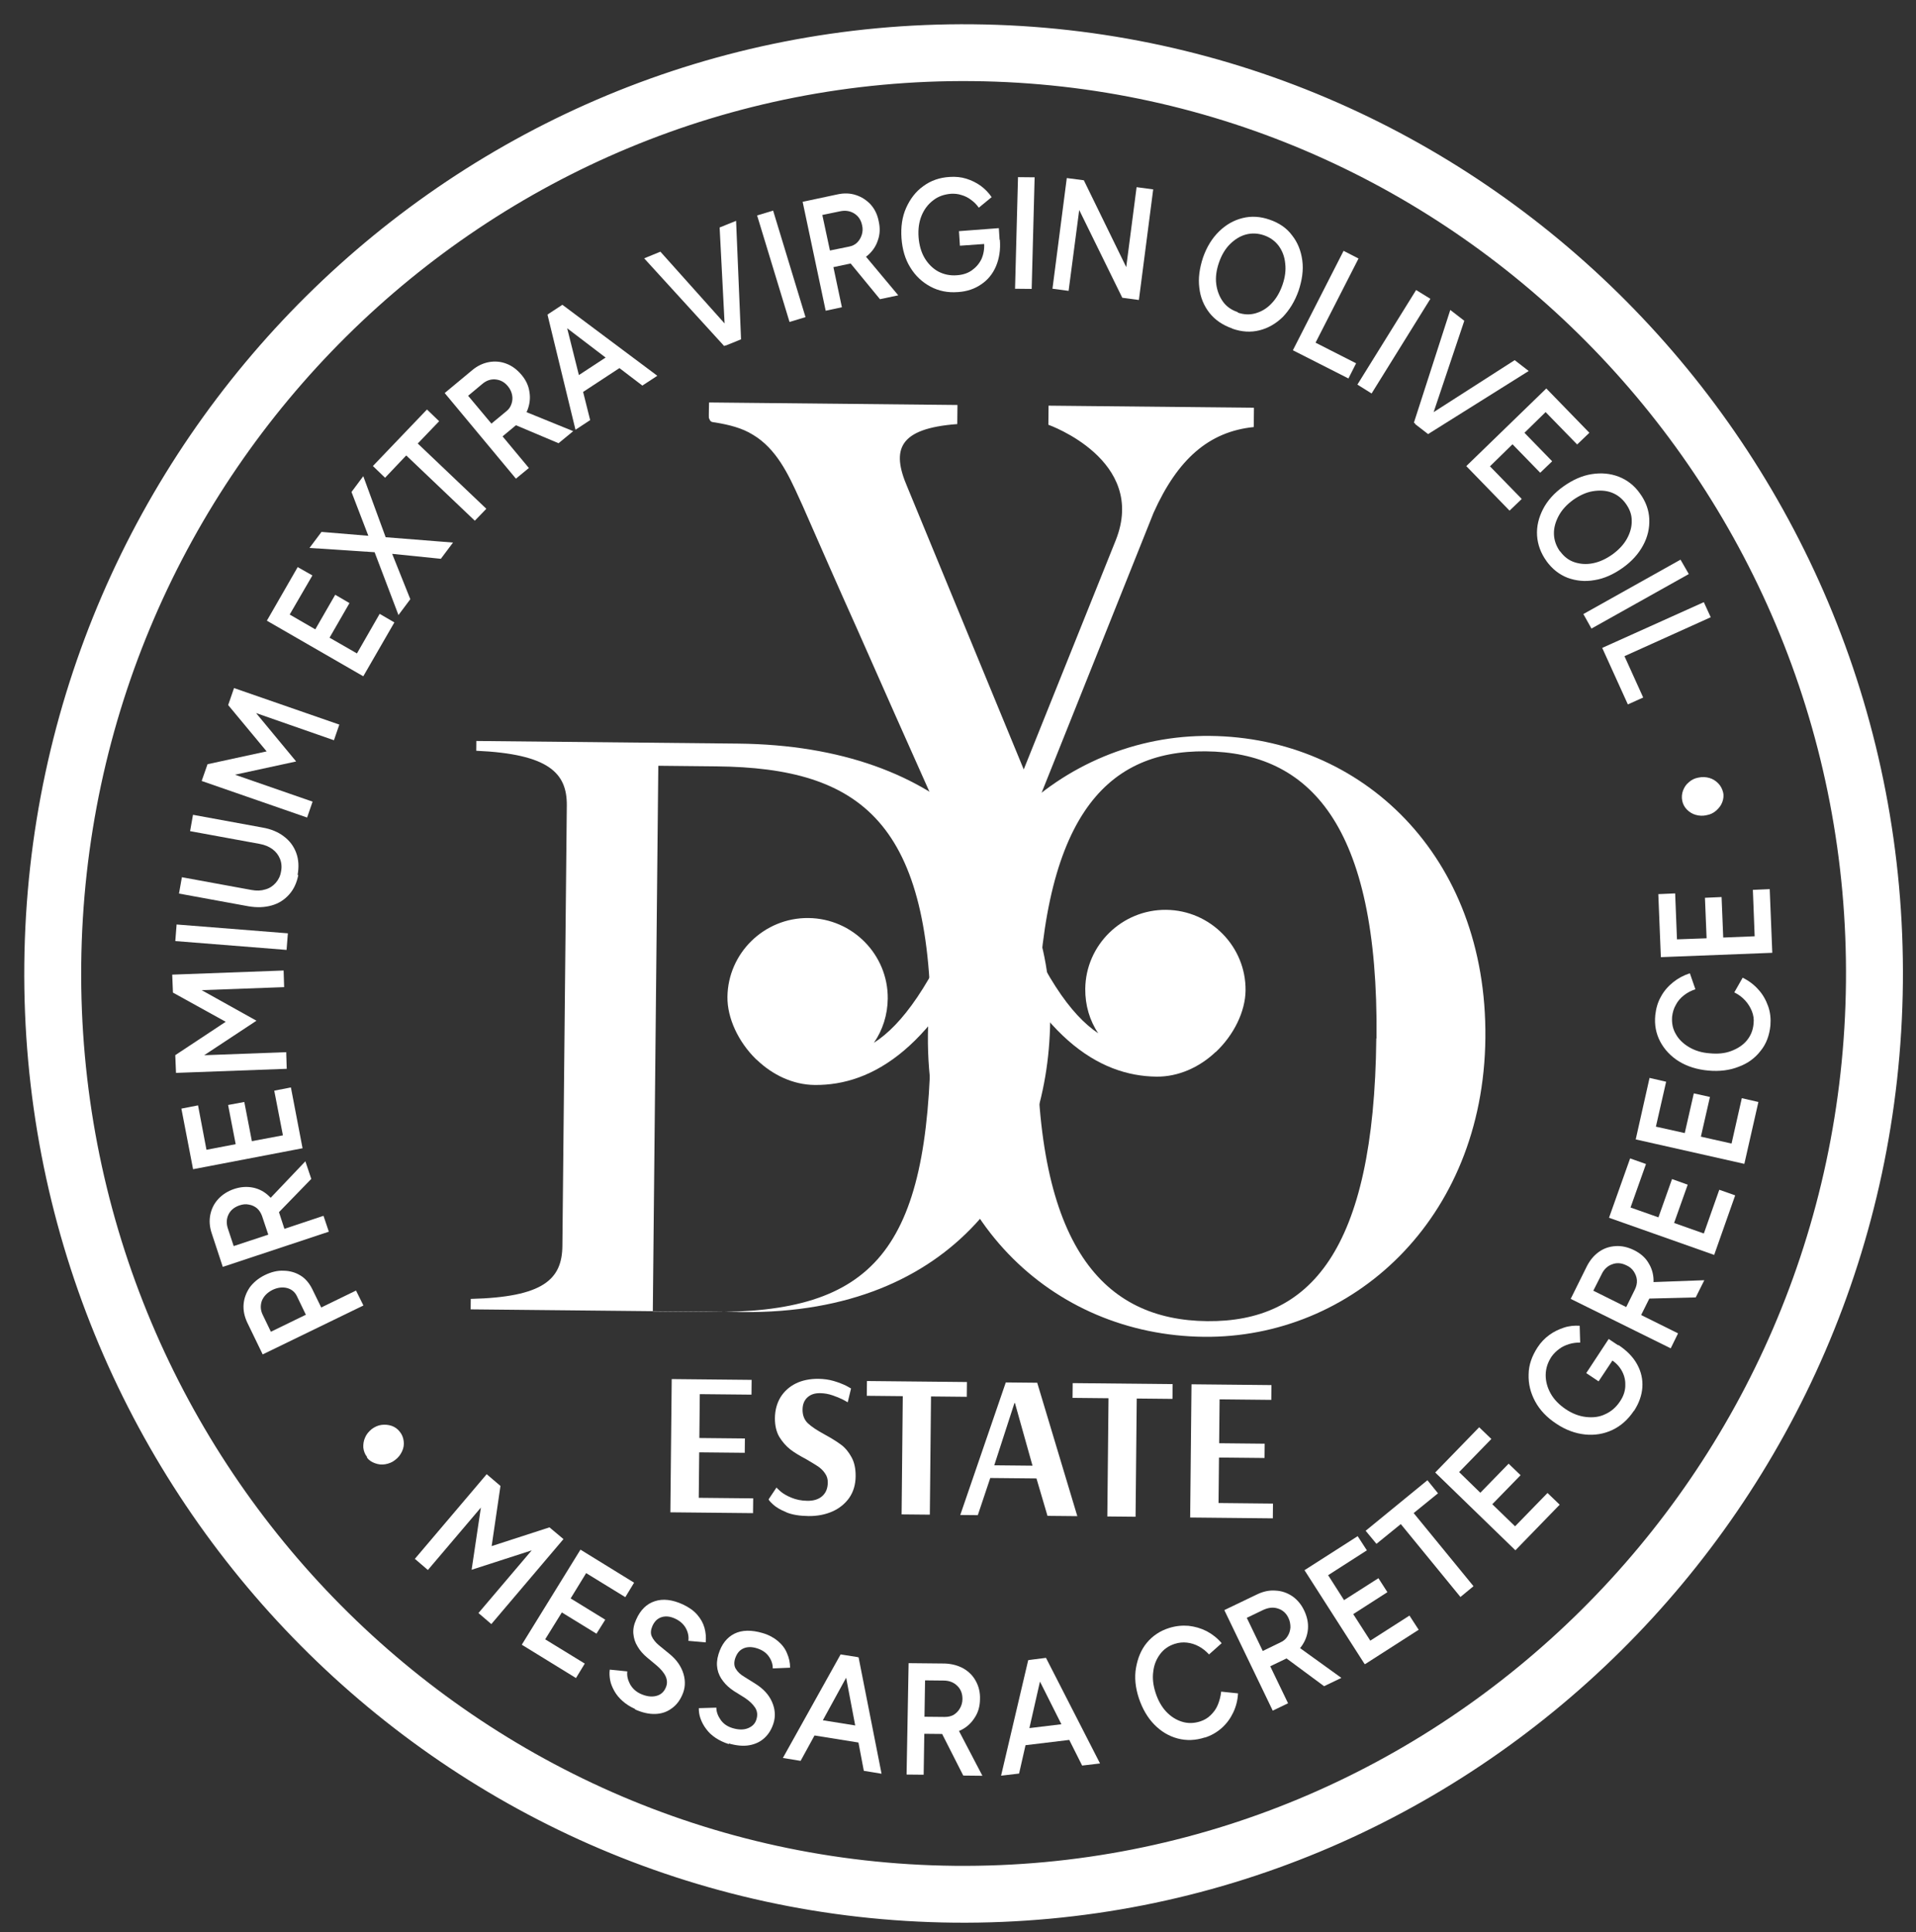 <svg xmlns="http://www.w3.org/2000/svg" width="117" height="118" viewBox="0 0 117 118" fill="none"><rect x="0" y="0" width="117" height="118" fill="#333333" stroke="none"/><path d="M58.259 117.412C26.625 117.094 1.163 90.832 1.484 58.871C1.805 26.911 27.79 1.165 59.424 1.483C91.057 1.801 116.52 28.063 116.199 60.024C115.878 91.984 89.892 117.73 58.259 117.412ZM59.389 4.954C29.674 4.655 5.262 28.861 4.96 58.906C4.658 88.951 28.579 113.643 58.294 113.941C88.008 114.24 112.421 90.033 112.723 59.989C113.025 29.944 89.09 5.252 59.389 4.954Z" fill="white"></path><path d="M28.747 79.321C33.184 79.213 34.321 78.127 34.342 76.086L34.612 49.193C34.632 47.208 33.517 46.044 29.083 45.847L29.089 45.25L45.066 45.41C57.719 45.538 64.224 52.782 64.128 62.334C64.035 71.553 58.33 80.257 45.329 80.126L28.74 79.959L28.747 79.307L28.747 79.321ZM43.257 80.119C53.379 80.221 56.714 76.367 56.844 63.371C56.977 50.223 52.602 46.889 43.744 46.8L40.199 46.764L39.864 80.085L43.257 80.119Z" fill="white"></path><path d="M76.572 24.913L76.561 26.079C73.818 26.357 71.91 28.046 70.445 31.308L60.502 56.173C57.156 64.013 53.253 66.292 49.749 66.257C48.414 66.244 47.169 65.634 46.232 64.736C46.218 64.722 46.205 64.708 46.163 64.68C45.075 63.614 44.408 62.163 44.421 60.886C44.448 58.206 46.667 56.034 49.365 56.062C52.062 56.089 54.237 58.304 54.21 60.984C54.2 61.97 53.899 62.911 53.363 63.683C55.07 62.589 56.86 60.191 58.983 55.103L59.368 54.232C58.579 52.461 57.79 50.689 57.002 48.904C55.438 45.403 53.887 41.916 52.337 38.402C51.208 35.891 50.107 33.381 49.006 30.87C48.938 30.717 48.87 30.563 48.802 30.424C48.135 28.945 47.4 27.397 45.976 26.549C45.299 26.126 44.494 25.937 43.703 25.804C43.397 25.773 43.384 25.746 43.288 25.523C43.275 25.495 43.298 24.578 43.298 24.578L58.468 24.731L58.456 25.897C54.866 26.166 54.422 27.453 55.4 29.726L62.514 46.988L68.133 32.992C70.088 28.083 64.019 25.939 64.019 25.939L64.03 24.773L76.545 24.899L76.572 24.913Z" fill="white"></path><path d="M61.062 52.919C61.215 52.879 61.368 52.853 61.522 52.826C61.535 52.827 61.549 52.827 61.577 52.827C61.464 53.062 61.364 53.297 61.25 53.532L61.617 54.41C63.637 59.54 65.379 61.974 67.064 63.102C66.543 62.333 66.261 61.386 66.271 60.386C66.298 57.706 68.517 55.535 71.214 55.562C73.912 55.589 76.087 57.805 76.06 60.484C76.047 61.762 75.351 63.199 74.242 64.243C74.214 64.256 74.186 64.27 74.172 64.298C73.218 65.177 71.96 65.761 70.625 65.748C67.107 65.712 63.265 63.341 60.077 55.45L59.359 53.554C59.958 53.435 60.53 53.219 61.062 52.933L61.062 52.919Z" fill="white"></path><path d="M22.176 79.731L16.041 82.711L15.101 80.771C14.924 80.394 14.845 80.019 14.876 79.644C14.908 79.27 15.036 78.938 15.248 78.621C15.473 78.317 15.782 78.057 16.173 77.866C16.565 77.676 16.941 77.582 17.316 77.6C17.692 77.604 18.038 77.704 18.342 77.888C18.646 78.072 18.88 78.352 19.057 78.7L19.616 79.845L21.74 78.811L22.19 79.718L22.176 79.731ZM18.68 80.293L18.135 79.163C18.012 78.898 17.805 78.73 17.528 78.657C17.251 78.585 16.944 78.624 16.637 78.773C16.316 78.937 16.105 79.157 15.991 79.433C15.89 79.724 15.901 80.016 16.051 80.309L16.542 81.327L18.694 80.28L18.68 80.293Z" fill="white"></path><path d="M20.064 75.222L13.604 77.365L12.929 75.317C12.794 74.913 12.77 74.538 12.843 74.178C12.916 73.818 13.072 73.5 13.325 73.225C13.579 72.95 13.9 72.745 14.291 72.61C14.696 72.475 15.072 72.451 15.446 72.524C15.807 72.597 16.139 72.767 16.415 73.034C16.69 73.286 16.895 73.622 17.031 74.012L17.368 75.043L19.754 74.247L20.078 75.209L20.064 75.222ZM16.377 75.38L15.999 74.251C15.931 74.07 15.836 73.916 15.698 73.79C15.56 73.678 15.394 73.593 15.2 73.563C15.005 73.519 14.81 73.545 14.615 73.613C14.308 73.721 14.084 73.899 13.956 74.161C13.828 74.424 13.811 74.715 13.919 75.036L14.27 76.095L16.391 75.394L16.377 75.38ZM18.998 72.004L16.834 74.232L16.019 73.682L18.647 70.918L19.012 72.004L18.998 72.004Z" fill="white"></path><path d="M18.478 70.121L11.79 71.401L11.076 67.701L12.093 67.502L12.608 70.215L14.392 69.872L13.929 67.479L14.918 67.295L15.381 69.688L17.276 69.332L16.747 66.605L17.764 66.407L18.478 70.135L18.478 70.121Z" fill="white"></path><path d="M17.551 65.268L10.748 65.519L10.703 64.436L13.783 62.398L10.561 60.616L10.516 59.519L17.319 59.267L17.351 60.282L12.315 60.467L15.661 62.333L12.469 64.44L17.477 64.254L17.509 65.268L17.551 65.268Z" fill="white"></path><path d="M17.499 58.009L10.705 57.469L10.784 56.456L17.579 56.996L17.499 58.009Z" fill="white"></path><path d="M18.215 53.433C18.126 53.904 17.942 54.305 17.66 54.621C17.379 54.938 17.029 55.17 16.597 55.291C16.178 55.412 15.705 55.435 15.178 55.346L10.93 54.568L11.107 53.57L15.354 54.348C15.674 54.407 15.952 54.396 16.203 54.315C16.454 54.248 16.664 54.111 16.833 53.919C17.002 53.726 17.115 53.505 17.16 53.228C17.218 52.951 17.193 52.687 17.098 52.45C17.003 52.213 16.852 52.017 16.645 51.862C16.438 51.707 16.175 51.593 15.856 51.535L11.608 50.756L11.785 49.758L16.032 50.537C16.546 50.625 16.989 50.81 17.334 51.077C17.693 51.345 17.94 51.681 18.089 52.085C18.238 52.489 18.261 52.934 18.173 53.432L18.215 53.433Z" fill="white"></path><path d="M18.745 49.923L12.315 47.692L12.673 46.668L16.282 45.886L13.933 43.057L14.291 42.019L20.721 44.25L20.392 45.205L15.638 43.546L18.084 46.501L14.349 47.31L19.088 48.955L18.759 49.909L18.745 49.923Z" fill="white"></path><path d="M22.2 41.309L16.296 37.904L18.178 34.632L19.077 35.141L17.69 37.529L19.253 38.433L20.47 36.321L21.341 36.83L20.124 38.942L21.797 39.903L23.184 37.487L24.082 38.01L22.186 41.295L22.2 41.309Z" fill="white"></path><path d="M26.93 34.126L23.151 33.741L18.899 33.462L19.632 32.483L23.259 32.784L27.663 33.133L26.93 34.112L26.93 34.126ZM24.337 37.571L22.765 33.431L21.464 30.044L22.183 29.079L23.645 33.065L25.056 36.592L24.323 37.571L24.337 37.571Z" fill="white"></path><path d="M28.995 31.799L24.807 27.813L23.514 29.175L22.771 28.459L26.073 25.007L26.817 25.723L25.51 27.085L29.698 31.07L28.995 31.799Z" fill="white"></path><path d="M31.511 29.239L27.155 24.002L28.824 22.616C29.146 22.342 29.496 22.179 29.858 22.113C30.22 22.047 30.581 22.079 30.914 22.207C31.26 22.335 31.564 22.561 31.839 22.883C32.114 23.205 32.277 23.554 32.329 23.929C32.395 24.305 32.349 24.665 32.221 25.011C32.092 25.357 31.853 25.674 31.53 25.948L30.689 26.648L32.296 28.58L31.511 29.225L31.511 29.239ZM30.015 25.864L30.927 25.109C31.081 24.986 31.18 24.834 31.237 24.654C31.294 24.488 31.31 24.294 31.27 24.113C31.231 23.918 31.149 23.75 31.011 23.582C30.805 23.331 30.556 23.203 30.265 23.172C29.973 23.142 29.694 23.236 29.441 23.456L28.586 24.169L30.015 25.877L30.015 25.864ZM34.119 27.071L31.253 25.862L31.471 24.892L35.003 26.33L34.119 27.057L34.119 27.071Z" fill="white"></path><path d="M35.142 26.244L33.432 19.214L34.286 18.654L36.038 25.655L35.142 26.244ZM39.229 23.549L33.488 19.173L34.342 18.613L40.139 22.948L39.243 23.535L39.229 23.549ZM35.176 24.217L34.628 23.378L37.694 21.368L38.242 22.206L35.176 24.217Z" fill="white"></path><path d="M44.219 21.129L39.336 15.776L40.327 15.37L45.14 20.75L44.219 21.129ZM44.316 21.089L43.944 13.892L44.949 13.486L45.252 20.723L44.316 21.102L44.316 21.089Z" fill="white"></path><path d="M48.212 19.661L46.233 13.157L47.21 12.861L49.188 19.366L48.212 19.661Z" fill="white"></path><path d="M50.42 18.975L49.013 12.324L51.131 11.873C51.55 11.78 51.925 11.798 52.271 11.913C52.618 12.027 52.922 12.225 53.169 12.491C53.417 12.771 53.581 13.106 53.66 13.523C53.753 13.941 53.735 14.316 53.606 14.675C53.492 15.035 53.28 15.338 52.999 15.586C52.705 15.832 52.369 15.996 51.951 16.089L50.892 16.314L51.41 18.763L50.42 18.975ZM50.68 15.298L51.85 15.06C52.045 15.021 52.213 14.939 52.34 14.815C52.466 14.692 52.565 14.526 52.622 14.346C52.68 14.166 52.696 13.958 52.642 13.749C52.576 13.429 52.411 13.191 52.163 13.036C51.914 12.881 51.622 12.836 51.302 12.903L50.215 13.128L50.68 15.298ZM53.737 18.273L51.759 15.865L52.406 15.107L54.852 18.034L53.723 18.273L53.737 18.273Z" fill="white"></path><path d="M58.493 17.836C57.881 17.886 57.312 17.769 56.814 17.5C56.316 17.231 55.903 16.852 55.588 16.335C55.273 15.832 55.099 15.233 55.05 14.552C55.001 13.858 55.091 13.234 55.333 12.695C55.575 12.155 55.913 11.701 56.375 11.372C56.837 11.03 57.368 10.841 57.994 10.805C58.342 10.781 58.689 10.812 59.008 10.913C59.327 11.013 59.617 11.155 59.894 11.352C60.156 11.549 60.376 11.773 60.554 12.039L59.769 12.684C59.646 12.502 59.494 12.348 59.301 12.207C59.121 12.066 58.914 11.967 58.706 11.909C58.498 11.838 58.276 11.822 58.067 11.833C57.649 11.871 57.287 11.992 56.978 12.239C56.67 12.472 56.43 12.789 56.273 13.176C56.117 13.563 56.057 13.993 56.093 14.493C56.13 14.966 56.251 15.398 56.456 15.747C56.661 16.096 56.95 16.39 57.282 16.574C57.628 16.758 58.017 16.846 58.448 16.808C58.782 16.784 59.089 16.69 59.341 16.512C59.593 16.334 59.79 16.113 59.932 15.823C60.06 15.533 60.119 15.214 60.095 14.853L61.056 14.64C61.106 15.252 61.017 15.793 60.818 16.263C60.618 16.733 60.309 17.105 59.917 17.364C59.524 17.638 59.05 17.8 58.507 17.836L58.493 17.836ZM58.619 15.033L58.559 14.116L60.994 13.932L61.042 14.682L60.512 14.871L58.619 15.005L58.619 15.033Z" fill="white"></path><path d="M61.984 17.619L62.164 10.818L63.179 10.828L62.999 17.643L61.984 17.633L61.984 17.619Z" fill="white"></path><path d="M64.269 17.627L65.143 10.874L66.184 11.009L68.773 16.311L69.406 11.43L70.42 11.565L69.546 18.319L68.532 18.183L65.902 12.825L65.254 17.762L64.241 17.627L64.269 17.627Z" fill="white"></path><path d="M75.242 20.058C74.674 19.858 74.205 19.548 73.861 19.114C73.518 18.68 73.301 18.164 73.237 17.58C73.159 16.996 73.249 16.372 73.464 15.722C73.693 15.072 74.018 14.547 74.44 14.135C74.861 13.723 75.337 13.45 75.88 13.316C76.41 13.183 76.966 13.216 77.534 13.416C78.116 13.617 78.572 13.927 78.901 14.374C79.245 14.808 79.448 15.324 79.525 15.908C79.603 16.492 79.513 17.102 79.298 17.752C79.069 18.403 78.744 18.927 78.337 19.353C77.915 19.766 77.44 20.039 76.91 20.172C76.38 20.306 75.824 20.272 75.256 20.072L75.242 20.058ZM75.586 19.09C75.96 19.218 76.322 19.236 76.684 19.128C77.047 19.021 77.368 18.83 77.65 18.527C77.931 18.238 78.157 17.852 78.315 17.395C78.472 16.939 78.532 16.509 78.481 16.092C78.443 15.675 78.308 15.326 78.088 15.019C77.869 14.725 77.565 14.5 77.191 14.371C76.817 14.242 76.455 14.225 76.093 14.318C75.73 14.412 75.408 14.617 75.113 14.905C74.819 15.194 74.592 15.581 74.435 16.037C74.277 16.494 74.217 16.938 74.269 17.341C74.32 17.744 74.456 18.106 74.675 18.414C74.894 18.722 75.198 18.933 75.586 19.062L75.586 19.09Z" fill="white"></path><path d="M78.952 21.384L82.045 15.319L82.958 15.787L80.334 20.926L82.81 22.186L82.342 23.112L78.966 21.398L78.952 21.384Z" fill="white"></path><path d="M82.885 23.493L86.475 17.711L87.346 18.248L83.756 24.029L82.899 23.493L82.885 23.493Z" fill="white"></path><path d="M86.337 25.82L88.561 18.928L89.417 19.589L87.123 26.425L86.337 25.806L86.337 25.82ZM86.419 25.891L92.494 21.994L93.35 22.656L87.206 26.509L86.406 25.89L86.419 25.891Z" fill="white"></path><path d="M89.538 28.464L94.425 23.723L97.054 26.429L96.309 27.143L94.382 25.166L93.09 26.43L94.783 28.169L94.053 28.87L92.36 27.131L90.984 28.478L92.925 30.47L92.18 31.184L89.538 28.464Z" fill="white"></path><path d="M94.443 34.273C94.087 33.783 93.897 33.254 93.861 32.712C93.825 32.156 93.955 31.616 94.225 31.091C94.494 30.566 94.916 30.098 95.476 29.701C96.037 29.304 96.609 29.046 97.194 28.955C97.779 28.863 98.321 28.91 98.848 29.11C99.36 29.31 99.802 29.647 100.145 30.137C100.501 30.626 100.691 31.156 100.713 31.698C100.735 32.253 100.619 32.78 100.335 33.305C100.052 33.829 99.644 34.283 99.084 34.681C98.523 35.078 97.951 35.336 97.366 35.427C96.781 35.532 96.239 35.471 95.726 35.285C95.214 35.086 94.786 34.748 94.429 34.259L94.443 34.273ZM95.27 33.67C95.503 33.992 95.793 34.217 96.139 34.332C96.486 34.446 96.861 34.478 97.265 34.398C97.669 34.319 98.06 34.143 98.466 33.855C98.859 33.568 99.154 33.251 99.352 32.892C99.55 32.533 99.651 32.159 99.641 31.798C99.645 31.423 99.509 31.075 99.276 30.753C99.043 30.431 98.753 30.206 98.407 30.078C98.061 29.949 97.671 29.931 97.267 29.997C96.863 30.062 96.458 30.253 96.066 30.526C95.674 30.814 95.379 31.13 95.18 31.503C94.982 31.876 94.881 32.236 94.891 32.611C94.901 32.986 95.023 33.334 95.256 33.67L95.27 33.67Z" fill="white"></path><path d="M96.677 37.505L102.62 34.177L103.126 35.056L97.183 38.385L96.691 37.505L96.677 37.505Z" fill="white"></path><path d="M97.827 39.571L104.043 36.773L104.465 37.694L99.198 40.071L100.341 42.596L99.405 43.017L97.841 39.571L97.827 39.571Z" fill="white"></path><path d="M22.417 88.978C22.28 88.809 22.212 88.615 22.186 88.406C22.175 88.198 22.204 87.99 22.29 87.796C22.375 87.589 22.516 87.423 22.698 87.272C22.881 87.135 23.09 87.04 23.299 87.015C23.508 86.989 23.716 87.005 23.924 87.076C24.118 87.148 24.284 87.261 24.421 87.443C24.558 87.611 24.626 87.806 24.652 88.014C24.677 88.223 24.648 88.431 24.548 88.638C24.449 88.845 24.322 89.011 24.14 89.148C23.957 89.299 23.748 89.38 23.525 89.419C23.302 89.459 23.094 89.429 22.9 89.357C22.692 89.286 22.526 89.173 22.403 89.005L22.417 88.978Z" fill="white"></path><path d="M25.315 95.217L29.719 90.026L30.561 90.743L30.023 94.417L33.553 93.272L34.408 93.989L30.003 99.179L29.217 98.505L32.468 94.677L28.799 95.863L29.365 92.064L26.128 95.877L25.343 95.203L25.315 95.217Z" fill="white"></path><path d="M31.869 100.429L35.446 94.633L38.721 96.651L38.184 97.535L35.793 96.067L34.846 97.612L36.96 98.911L36.423 99.766L34.309 98.468L33.291 100.11L35.709 101.592L35.172 102.475L31.869 100.443L31.869 100.429Z" fill="white"></path><path d="M38.783 104.364C38.492 104.236 38.23 104.067 38.023 103.884C37.816 103.702 37.638 103.491 37.515 103.268C37.392 103.045 37.297 102.822 37.257 102.599C37.218 102.376 37.206 102.154 37.236 101.96L38.306 102.068C38.275 102.318 38.328 102.568 38.465 102.833C38.601 103.085 38.808 103.295 39.112 103.437C39.458 103.593 39.778 103.638 40.057 103.571C40.335 103.505 40.532 103.34 40.646 103.077C40.759 102.842 40.748 102.606 40.653 102.383C40.544 102.146 40.365 101.936 40.103 101.711L39.496 101.205C39.262 101.008 39.069 100.784 38.933 100.547C38.782 100.309 38.701 100.045 38.676 99.767C38.651 99.489 38.71 99.198 38.852 98.894C39.108 98.313 39.487 97.942 39.99 97.781C40.478 97.619 41.047 97.68 41.698 97.978C42.058 98.148 42.348 98.346 42.568 98.598C42.788 98.85 42.938 99.115 43.019 99.408C43.099 99.7 43.124 99.992 43.093 100.297L42.037 100.203C42.068 99.926 42.015 99.675 41.878 99.424C41.742 99.187 41.535 98.99 41.23 98.848C40.926 98.706 40.648 98.676 40.397 98.757C40.146 98.837 39.963 99.016 39.835 99.306C39.736 99.541 39.719 99.749 39.801 99.931C39.883 100.112 40.034 100.308 40.241 100.477L40.861 100.983C41.317 101.348 41.604 101.768 41.739 102.227C41.873 102.687 41.841 103.117 41.656 103.518C41.5 103.877 41.275 104.153 40.994 104.344C40.714 104.55 40.379 104.658 40.004 104.668C39.628 104.678 39.226 104.59 38.783 104.392L38.783 104.364Z" fill="white"></path><path d="M44.514 106.511C44.195 106.411 43.932 106.283 43.698 106.128C43.463 105.973 43.27 105.791 43.119 105.581C42.968 105.385 42.859 105.175 42.778 104.952C42.697 104.729 42.671 104.521 42.673 104.313L43.744 104.282C43.742 104.532 43.836 104.783 44.001 105.02C44.165 105.258 44.4 105.427 44.719 105.527C45.093 105.642 45.413 105.645 45.678 105.537C45.944 105.429 46.126 105.25 46.198 104.973C46.27 104.724 46.245 104.487 46.108 104.278C45.971 104.068 45.764 103.872 45.488 103.688L44.811 103.265C44.562 103.096 44.342 102.913 44.163 102.675C43.985 102.451 43.862 102.2 43.809 101.922C43.757 101.644 43.773 101.352 43.874 101.02C44.061 100.411 44.385 99.998 44.846 99.766C45.307 99.535 45.892 99.527 46.571 99.728C46.959 99.843 47.263 100.013 47.512 100.224C47.76 100.434 47.952 100.686 48.06 100.965C48.183 101.244 48.249 101.536 48.246 101.842L47.189 101.886C47.192 101.609 47.097 101.358 46.932 101.134C46.768 100.91 46.533 100.755 46.214 100.655C45.895 100.554 45.603 100.565 45.38 100.674C45.142 100.783 44.987 100.99 44.886 101.294C44.815 101.529 44.826 101.752 44.936 101.919C45.045 102.101 45.211 102.255 45.446 102.397L46.123 102.82C46.62 103.13 46.95 103.495 47.141 103.927C47.331 104.359 47.368 104.79 47.239 105.219C47.124 105.593 46.94 105.897 46.687 106.13C46.435 106.364 46.127 106.513 45.751 106.579C45.375 106.645 44.958 106.599 44.501 106.469L44.514 106.511Z" fill="white"></path><path d="M47.806 107.355L51.332 101.031L52.36 101.194L48.889 107.532L47.806 107.355ZM49.225 105.897L49.374 104.913L53.068 105.505L52.905 106.49L49.212 105.897L49.225 105.897ZM52.749 108.14L51.402 101.045L52.429 101.209L53.832 108.318L52.749 108.14Z" fill="white"></path><path d="M55.36 108.368L55.484 101.565L57.695 101.587C58.126 101.605 58.501 101.706 58.833 101.89C59.151 102.074 59.412 102.327 59.59 102.662C59.767 102.983 59.861 103.359 59.843 103.775C59.838 104.191 59.737 104.565 59.526 104.883C59.328 105.2 59.061 105.461 58.711 105.638C58.362 105.815 57.986 105.908 57.555 105.89L56.442 105.879L56.403 108.378L55.36 108.368ZM56.467 104.838L57.676 104.85C57.885 104.852 58.066 104.812 58.22 104.731C58.374 104.635 58.514 104.511 58.613 104.332C58.712 104.166 58.77 103.972 58.772 103.764C58.775 103.445 58.681 103.166 58.46 102.956C58.254 102.745 57.977 102.631 57.629 102.628L56.489 102.616L56.453 104.838L56.467 104.838ZM58.822 108.43L57.404 105.639L58.217 105.05L59.99 108.442L58.822 108.43Z" fill="white"></path><path d="M61.131 108.434L62.787 101.383L63.831 101.255L62.23 108.307L61.145 108.435L61.131 108.434ZM62.094 106.639L61.979 105.638L65.697 105.189L65.812 106.19L62.094 106.639ZM66.087 107.832L62.843 101.37L63.873 101.242L67.173 107.69L66.087 107.818L66.087 107.832Z" fill="white"></path><path d="M73.583 106.099C73.011 106.287 72.454 106.309 71.913 106.165C71.373 106.021 70.903 105.738 70.49 105.318C70.077 104.897 69.762 104.352 69.546 103.711C69.33 103.057 69.267 102.431 69.37 101.849C69.474 101.267 69.673 100.755 70.025 100.328C70.377 99.901 70.839 99.587 71.411 99.412C71.802 99.291 72.192 99.253 72.581 99.285C72.969 99.33 73.33 99.431 73.69 99.615C74.036 99.799 74.339 100.038 74.6 100.346L73.829 101.033C73.65 100.837 73.443 100.668 73.208 100.541C72.972 100.413 72.737 100.342 72.487 100.311C72.237 100.281 71.986 100.306 71.735 100.387C71.358 100.508 71.064 100.714 70.839 101.017C70.613 101.32 70.471 101.666 70.425 102.068C70.365 102.484 70.416 102.915 70.565 103.375C70.713 103.834 70.932 104.225 71.207 104.52C71.496 104.828 71.814 105.026 72.174 105.14C72.534 105.255 72.91 105.245 73.287 105.124C73.538 105.043 73.748 104.92 73.93 104.741C74.113 104.563 74.268 104.356 74.368 104.107C74.468 103.858 74.54 103.595 74.57 103.304L75.599 103.411C75.581 103.814 75.479 104.215 75.309 104.575C75.138 104.934 74.912 105.251 74.604 105.526C74.309 105.787 73.959 105.991 73.569 106.112L73.583 106.099Z" fill="white"></path><path d="M77.719 104.464L74.763 98.325L76.747 97.373C77.139 97.182 77.515 97.103 77.89 97.134C78.265 97.152 78.598 97.266 78.916 97.478C79.219 97.689 79.467 97.983 79.644 98.36C79.821 98.737 79.9 99.112 79.869 99.487C79.837 99.861 79.709 100.207 79.483 100.524C79.257 100.841 78.949 101.088 78.558 101.279L77.566 101.755L78.655 104.015L77.719 104.464ZM77.116 100.82L78.206 100.289C78.388 100.208 78.528 100.084 78.627 99.919C78.726 99.767 78.783 99.587 78.799 99.393C78.801 99.198 78.775 99.004 78.68 98.808C78.544 98.515 78.323 98.319 78.046 98.233C77.755 98.132 77.462 98.171 77.155 98.307L76.135 98.797L77.102 100.806L77.116 100.82ZM80.849 102.968L78.337 101.11L78.805 100.226L81.911 102.465L80.863 102.968L80.849 102.968Z" fill="white"></path><path d="M83.328 101.617L79.659 95.888L82.906 93.81L83.467 94.676L81.102 96.194L82.074 97.717L84.173 96.377L84.721 97.23L82.635 98.57L83.676 100.191L86.069 98.66L86.631 99.526L83.37 101.618L83.328 101.617Z" fill="white"></path><path d="M89.193 97.538L85.539 93.072L84.053 94.279L83.393 93.481L87.165 90.395L87.811 91.193L86.325 92.4L89.979 96.866L89.18 97.525L89.193 97.538Z" fill="white"></path><path d="M92.53 94.666L87.641 89.923L90.325 87.159L91.069 87.875L89.101 89.897L90.396 91.159L92.124 89.385L92.854 90.087L91.126 91.861L92.517 93.208L94.498 91.173L95.242 91.888L92.544 94.666L92.53 94.666Z" fill="white"></path><path d="M99.761 86.172C99.408 86.697 98.973 87.081 98.456 87.326C97.939 87.57 97.368 87.662 96.784 87.6C96.201 87.539 95.605 87.325 95.039 86.944C94.459 86.564 94.032 86.115 93.745 85.584C93.459 85.054 93.325 84.511 93.345 83.928C93.351 83.345 93.551 82.805 93.89 82.281C94.088 81.978 94.326 81.73 94.607 81.525C94.887 81.319 95.18 81.183 95.501 81.075C95.822 80.968 96.142 80.943 96.462 80.96L96.493 81.988C96.271 81.986 96.048 82.011 95.825 82.078C95.602 82.146 95.392 82.241 95.21 82.378C95.028 82.515 94.873 82.666 94.746 82.845C94.506 83.204 94.391 83.578 94.387 83.966C94.383 84.355 94.491 84.745 94.696 85.108C94.901 85.471 95.217 85.793 95.618 86.061C96.019 86.329 96.434 86.486 96.851 86.532C97.268 86.578 97.657 86.54 98.021 86.363C98.384 86.2 98.692 85.939 98.933 85.567C99.13 85.277 99.231 84.973 99.248 84.668C99.265 84.349 99.212 84.056 99.062 83.763C98.912 83.47 98.692 83.232 98.388 83.034L98.828 82.136C99.339 82.475 99.725 82.867 99.97 83.314C100.216 83.761 100.323 84.234 100.29 84.72C100.257 85.206 100.086 85.69 99.789 86.145L99.761 86.172ZM97.624 84.36L96.864 83.852L98.234 81.769L98.869 82.192L98.697 82.732L97.624 84.346L97.624 84.36Z" fill="white"></path><path d="M102.016 82.337L95.914 79.319L96.893 77.343C97.091 76.956 97.331 76.667 97.639 76.448C97.947 76.229 98.282 76.121 98.658 76.097C99.033 76.073 99.408 76.16 99.782 76.344C100.155 76.528 100.459 76.781 100.65 77.103C100.855 77.424 100.963 77.772 100.973 78.161C100.983 78.55 100.896 78.924 100.711 79.311L100.215 80.306L102.47 81.425L102.016 82.351L102.016 82.337ZM99.302 79.825L99.841 78.733C99.926 78.553 99.97 78.373 99.958 78.179C99.946 77.998 99.878 77.817 99.769 77.649C99.659 77.482 99.507 77.355 99.313 77.27C99.023 77.128 98.731 77.097 98.452 77.206C98.173 77.3 97.948 77.506 97.806 77.81L97.295 78.819L99.288 79.811L99.302 79.825ZM103.563 79.229L100.433 79.308L100.248 78.321L104.074 78.179L103.549 79.229L103.563 79.229Z" fill="white"></path><path d="M104.684 76.638L98.254 74.366L99.543 70.741L100.512 71.084L99.568 73.74L101.272 74.341L102.102 72.003L103.059 72.346L102.228 74.684L104.044 75.327L104.988 72.656L105.958 72.999L104.67 76.652L104.684 76.638Z" fill="white"></path><path d="M106.531 71.078L99.885 69.581L100.729 65.826L101.742 66.059L101.117 68.802L102.879 69.194L103.432 66.77L104.417 66.988L103.864 69.413L105.737 69.834L106.363 67.063L107.376 67.296L106.517 71.078L106.531 71.078Z" fill="white"></path><path d="M108.11 62.625C108.048 63.221 107.862 63.747 107.51 64.174C107.172 64.615 106.724 64.943 106.166 65.146C105.621 65.363 104.995 65.44 104.314 65.377C103.633 65.315 103.037 65.129 102.526 64.818C102.028 64.507 101.643 64.101 101.383 63.612C101.124 63.124 101.018 62.581 101.08 61.985C101.126 61.582 101.227 61.209 101.425 60.863C101.609 60.518 101.862 60.229 102.171 59.982C102.479 59.735 102.815 59.558 103.191 59.437L103.529 60.413C103.278 60.493 103.041 60.616 102.83 60.78C102.62 60.945 102.451 61.138 102.338 61.359C102.21 61.58 102.139 61.815 102.108 62.078C102.076 62.467 102.142 62.828 102.334 63.15C102.511 63.471 102.787 63.737 103.146 63.949C103.506 64.161 103.921 64.29 104.408 64.323C104.894 64.37 105.326 64.332 105.716 64.183C106.107 64.035 106.429 63.83 106.669 63.54C106.908 63.251 107.05 62.906 107.082 62.503C107.113 62.24 107.073 61.989 106.979 61.752C106.884 61.515 106.747 61.292 106.568 61.096C106.389 60.899 106.168 60.731 105.905 60.603L106.415 59.706C106.789 59.89 107.106 60.129 107.367 60.423C107.643 60.718 107.834 61.067 107.969 61.443C108.104 61.819 108.142 62.208 108.11 62.625Z" fill="white"></path><path d="M108.223 58.186L101.42 58.451L101.264 54.603L102.293 54.558L102.404 57.364L104.213 57.299L104.112 54.826L105.128 54.781L105.228 57.254L107.148 57.176L107.038 54.342L108.067 54.297L108.223 58.158L108.223 58.186Z" fill="white"></path><path d="M105.218 48.377C105.272 48.586 105.242 48.794 105.17 48.987C105.099 49.181 104.972 49.346 104.804 49.497C104.635 49.648 104.44 49.743 104.203 49.783C103.98 49.836 103.757 49.82 103.549 49.762C103.341 49.705 103.162 49.592 103.01 49.438C102.859 49.283 102.763 49.102 102.724 48.893C102.684 48.684 102.7 48.476 102.772 48.283C102.843 48.089 102.956 47.91 103.124 47.773C103.293 47.621 103.488 47.526 103.711 47.487C103.948 47.434 104.171 47.45 104.379 47.507C104.587 47.565 104.766 47.678 104.918 47.832C105.069 47.986 105.165 48.168 105.218 48.377Z" fill="white"></path><path d="M56.663 63.193C56.774 52.156 64.844 44.85 73.896 44.941C83.143 45.034 90.816 52.234 90.704 63.383C90.592 74.531 82.524 81.726 73.527 81.636C64.225 81.542 56.551 74.342 56.663 63.193ZM84.057 63.413C84.189 50.265 79.907 45.945 73.622 45.882C67.393 45.82 63.47 50.099 63.339 63.149C63.208 76.2 67.433 80.616 73.718 80.68C79.947 80.742 83.912 76.464 84.043 63.413L84.057 63.413Z" fill="white"></path><path d="M40.936 92.339L41.018 84.217L45.898 84.266L45.889 85.168L42.733 85.137L42.706 87.816L45.487 87.844L45.478 88.719L42.697 88.691L42.669 91.468L45.993 91.501L45.983 92.404L40.922 92.353L40.936 92.339Z" fill="white"></path><path d="M48.013 92.346C47.653 92.204 47.377 92.035 47.198 91.866C47.019 91.698 46.936 91.6 46.937 91.558L47.416 90.841C47.416 90.841 47.499 90.939 47.664 91.079C47.83 91.22 48.051 91.347 48.328 91.461C48.605 91.575 48.924 91.647 49.3 91.651C49.689 91.655 49.996 91.561 50.22 91.355C50.445 91.149 50.545 90.872 50.548 90.539C50.551 90.317 50.497 90.136 50.373 89.968C50.264 89.8 50.112 89.66 49.947 89.547C49.781 89.434 49.532 89.293 49.228 89.109C48.827 88.897 48.495 88.7 48.247 88.503C47.998 88.306 47.778 88.054 47.587 87.746C47.409 87.439 47.316 87.049 47.32 86.605C47.325 86.119 47.441 85.69 47.667 85.317C47.893 84.958 48.216 84.67 48.607 84.48C48.998 84.289 49.472 84.197 49.972 84.202C50.306 84.205 50.626 84.25 50.917 84.336C51.208 84.422 51.457 84.522 51.665 84.621C51.872 84.734 51.969 84.791 51.969 84.791L51.766 85.636C51.766 85.636 51.628 85.551 51.462 85.466C51.296 85.381 51.088 85.296 50.838 85.21C50.589 85.124 50.339 85.08 50.075 85.077C49.755 85.074 49.504 85.155 49.307 85.334C49.111 85.512 49.011 85.761 49.008 86.08C49.005 86.427 49.113 86.706 49.333 86.917C49.554 87.127 49.899 87.353 50.369 87.608C50.784 87.834 51.116 88.045 51.364 88.228C51.613 88.411 51.819 88.663 51.996 88.985C52.174 89.306 52.254 89.695 52.249 90.153C52.244 90.667 52.114 91.096 51.86 91.469C51.606 91.827 51.256 92.115 50.823 92.305C50.39 92.495 49.902 92.588 49.374 92.582C48.845 92.577 48.359 92.503 47.999 92.346L48.013 92.346Z" fill="white"></path><path d="M55.056 92.48L55.128 85.26L52.931 85.238L52.94 84.336L59.045 84.397L59.036 85.3L56.852 85.278L56.78 92.497L55.042 92.48L55.056 92.48Z" fill="white"></path><path d="M58.639 92.516L61.418 84.422L63.337 84.441L65.786 92.588L63.965 92.57L63.292 90.286L60.47 90.258L59.71 92.527L58.653 92.517L58.639 92.516ZM60.714 89.483L63.05 89.506L61.976 85.677L61.948 85.677L60.714 89.483Z" fill="white"></path><path d="M67.618 92.607L67.691 85.387L65.494 85.365L65.503 84.463L71.607 84.524L71.598 85.427L69.415 85.405L69.343 92.624L67.604 92.607L67.618 92.607Z" fill="white"></path><path d="M72.677 92.657L72.759 84.535L77.64 84.584L77.631 85.487L74.474 85.455L74.447 88.135L77.228 88.163L77.219 89.037L74.438 89.009L74.41 91.786L77.734 91.82L77.725 92.722L72.663 92.671L72.677 92.657Z" fill="white"></path></svg>